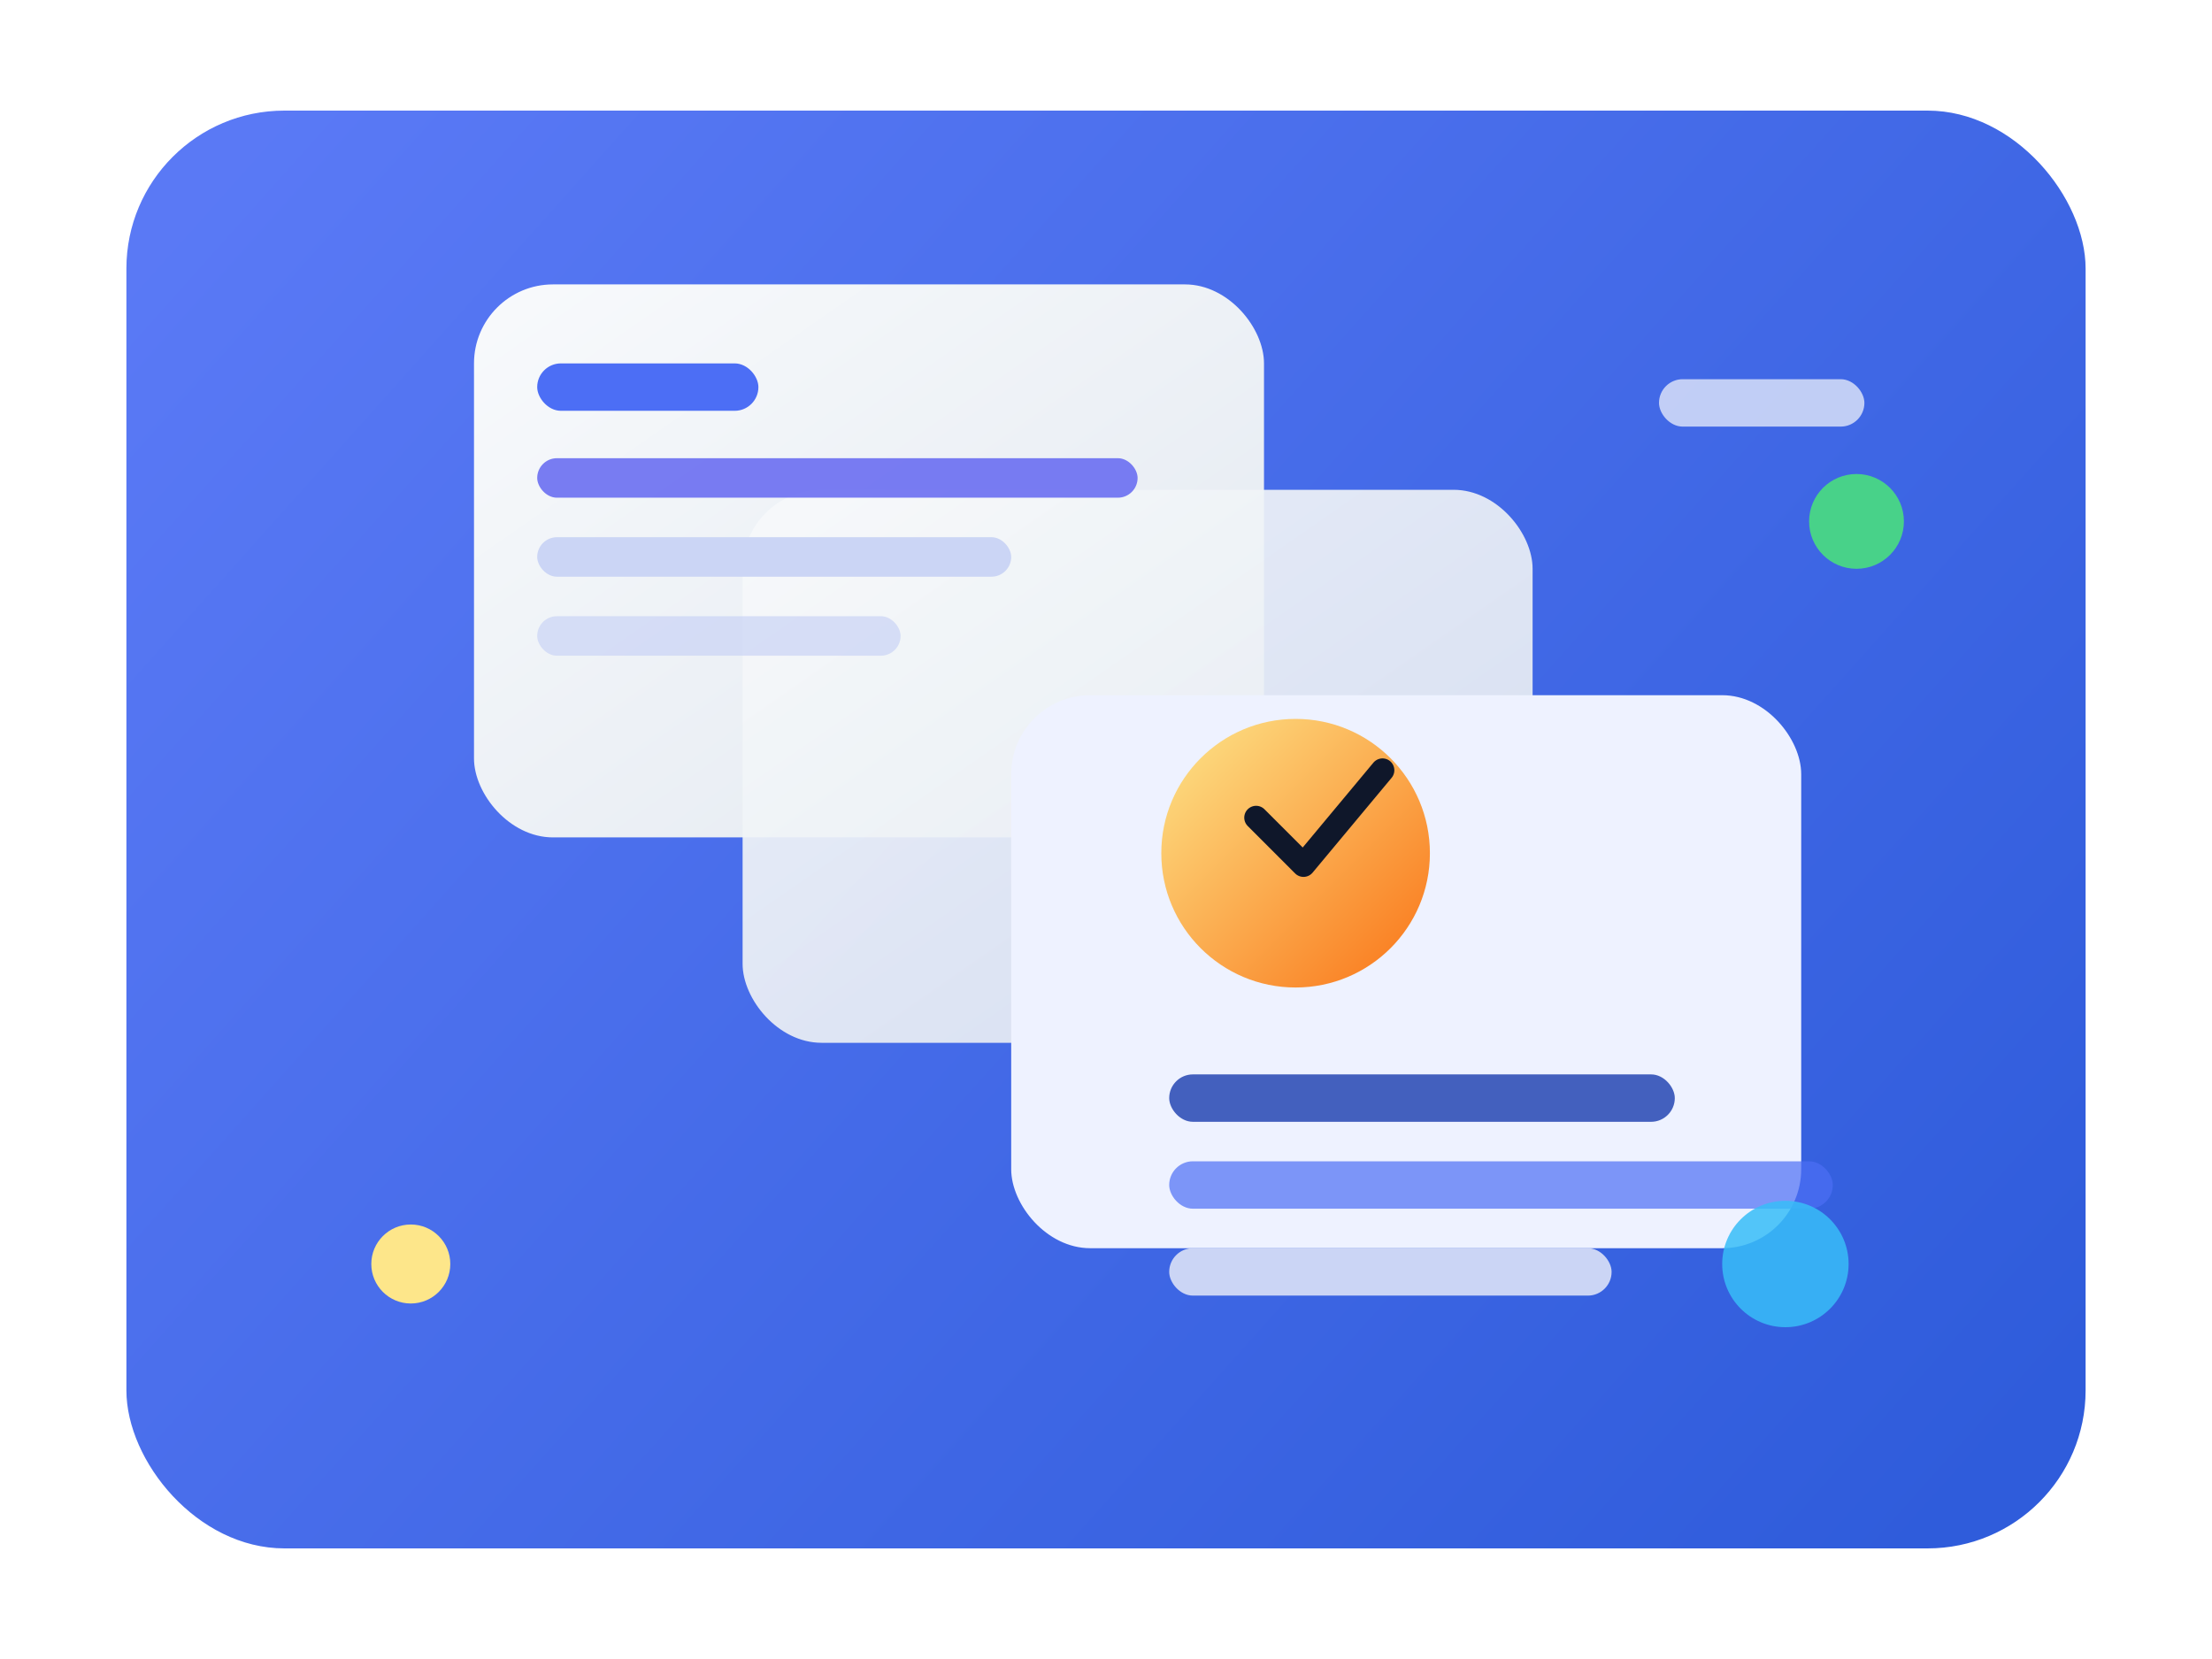 <svg width="560" height="420" viewBox="0 0 560 420" fill="none" xmlns="http://www.w3.org/2000/svg">
  <defs>
    <linearGradient id="heroGradient" x1="72" y1="24" x2="488" y2="396" gradientUnits="userSpaceOnUse">
      <stop stop-color="#4C6EF5" />
      <stop offset="1" stop-color="#1D4ED8" />
    </linearGradient>
    <linearGradient id="cardGradient" x1="0" y1="0" x2="1" y2="1">
      <stop stop-color="#F8FAFC" />
      <stop offset="1" stop-color="#E2E8F0" />
    </linearGradient>
    <linearGradient id="accentGradient" x1="0" y1="0" x2="1" y2="1">
      <stop stop-color="#FDE68A" />
      <stop offset="1" stop-color="#F97316" />
    </linearGradient>
    <filter id="shadow" x="-20" y="-20" width="600" height="460" filterUnits="userSpaceOnUse" color-interpolation-filters="sRGB">
      <feDropShadow dx="0" dy="20" stdDeviation="24" flood-color="#0F172A" flood-opacity="0.18" />
    </filter>
  </defs>
  <rect x="32" y="28" width="496" height="364" rx="40" fill="url(#heroGradient)" opacity="0.92" />
  <g filter="url(#shadow)">
    <rect x="120" y="72" width="200" height="140" rx="20" fill="url(#cardGradient)" />
    <rect x="188" y="124" width="200" height="140" rx="20" fill="url(#cardGradient)" opacity="0.92" />
    <rect x="256" y="176" width="200" height="140" rx="20" fill="#EEF2FF" />
    <rect x="136" y="92" width="56" height="12" rx="6" fill="#4C6EF5" />
    <rect x="136" y="116" width="152" height="10" rx="5" fill="#6366F1" opacity="0.85" />
    <rect x="136" y="136" width="120" height="10" rx="5" fill="#CBD5F5" />
    <rect x="136" y="156" width="92" height="10" rx="5" fill="#CBD5F5" opacity="0.72" />
    <circle cx="328" cy="216" r="34" fill="url(#accentGradient)" />
    <rect x="296" y="272" width="128" height="12" rx="6" fill="#1E40AF" opacity="0.82" />
    <rect x="296" y="294" width="168" height="12" rx="6" fill="#4C6EF5" opacity="0.7" />
    <rect x="296" y="316" width="112" height="12" rx="6" fill="#CBD5F5" />
    <path d="M318 207L330 219L350 195" stroke="#0F172A" stroke-width="6" stroke-linecap="round" stroke-linejoin="round" />
  </g>
  <circle cx="104" cy="320" r="10" fill="#FDE68A" />
  <circle cx="470" cy="132" r="12" fill="#4ADE80" opacity="0.9" />
  <circle cx="452" cy="320" r="16" fill="#38BDF8" opacity="0.85" />
  <rect x="420" y="96" width="52" height="12" rx="6" fill="#F8FAFC" opacity="0.7" />
</svg>
